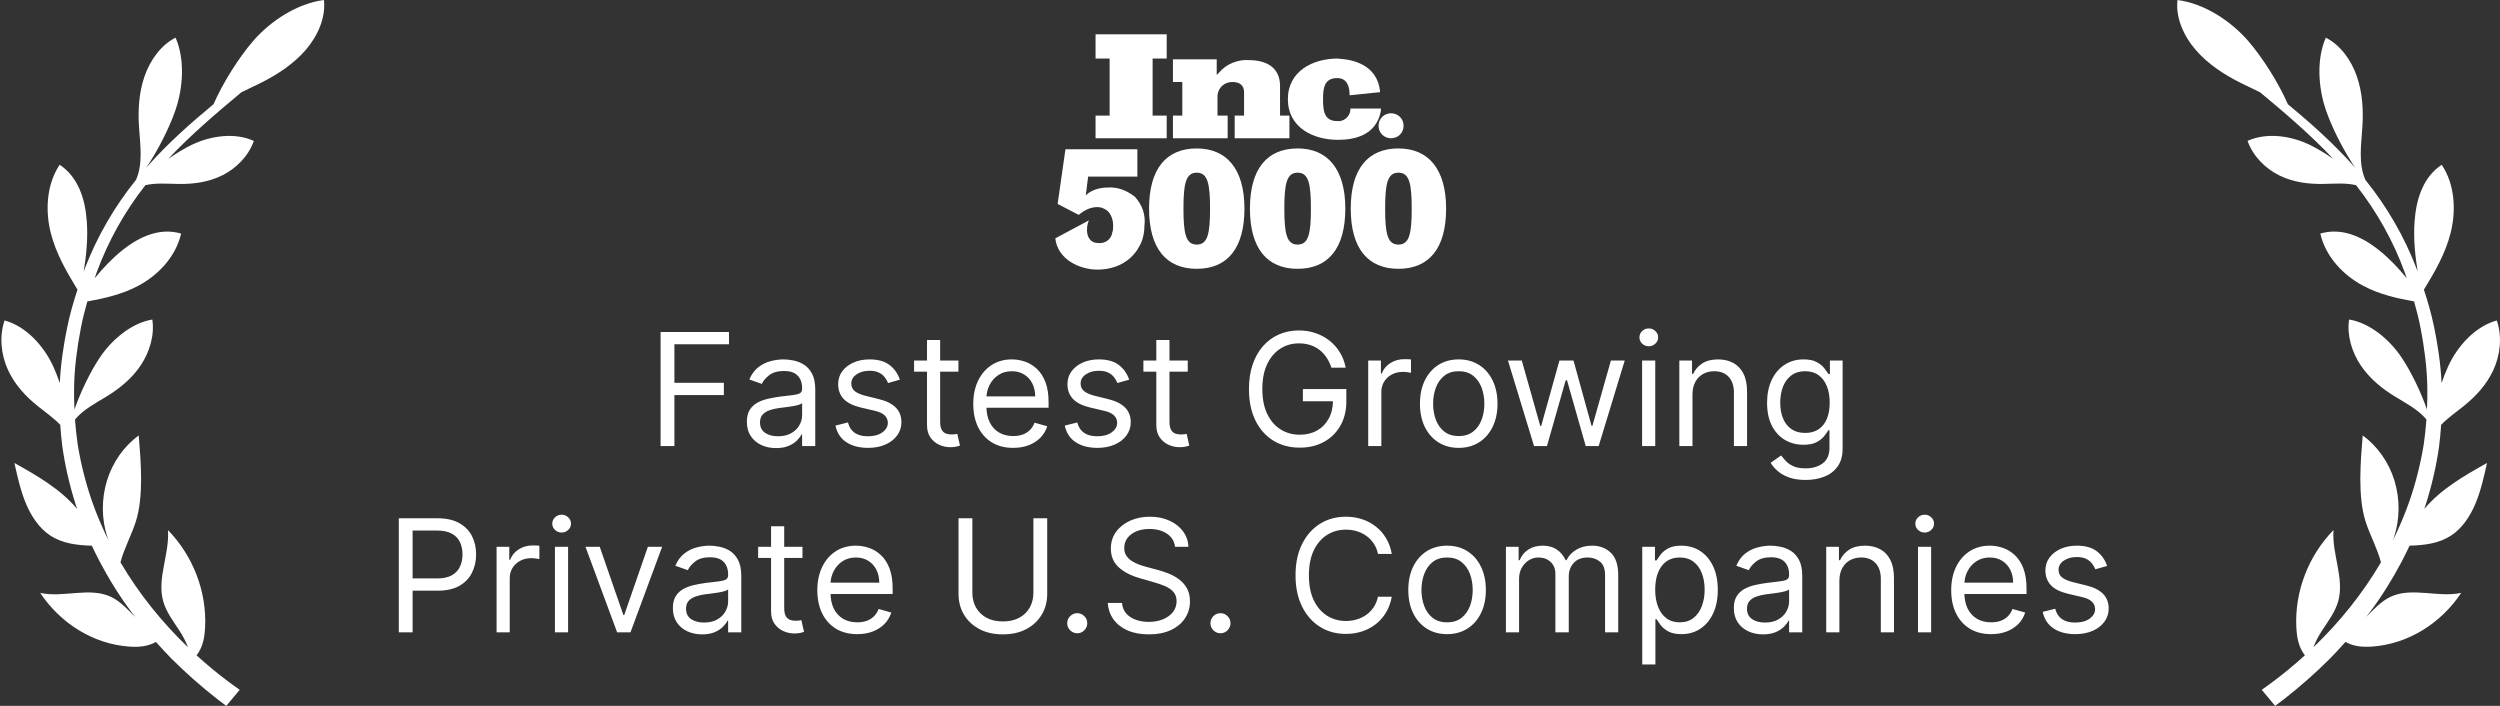 <svg width="255" height="72" viewBox="0 0 255 72" fill="none" xmlns="http://www.w3.org/2000/svg">
<rect x="0" y="0" width="255" height="72" fill="#333333" stroke="none"/>
<path d="M33.038 0C30.332 0.349 27.609 2.116 25.822 4.181C24.388 5.841 22.758 8.396 21.779 10.627C19.439 12.564 17.15 14.599 15.091 16.907C15.023 16.983 14.959 17.06 14.895 17.137C16.12 15.332 17.273 13.037 17.886 11.261C18.703 8.903 18.86 6.007 17.907 3.84C16.435 4.585 15.329 6.11 14.746 7.774C14.167 9.439 14.065 11.232 14.18 12.964C14.299 14.765 14.605 16.715 13.869 18.35C11.687 21.058 9.908 24.115 8.661 27.368C8.619 27.487 8.576 27.606 8.534 27.725C8.81 26.022 8.976 24.311 8.857 22.612C8.687 20.189 7.929 18.031 6.087 16.805C4.751 18.793 4.602 21.462 5.172 23.736C5.708 25.865 6.798 27.73 7.904 29.543C7.504 30.761 7.146 31.996 6.883 33.256C6.483 35.168 6.193 37.109 6.1 39.072C5.883 38.446 5.657 37.863 5.423 37.356C4.432 35.21 2.606 33.264 0.466 32.685C-0.1 34.354 0.121 36.215 0.815 37.731C1.509 39.246 2.64 40.456 3.883 41.448C4.636 42.048 5.47 42.631 6.147 43.334C6.198 44.075 6.261 44.815 6.359 45.556C6.653 47.604 7.125 49.622 7.759 51.589C7.793 51.7 7.836 51.806 7.87 51.913C6.142 49.865 3.785 48.519 1.47 47.225C1.785 48.647 2.104 50.073 2.657 51.389C3.211 52.7 4.023 53.905 5.151 54.638C6.389 55.442 7.883 55.621 9.368 55.659C9.623 56.204 9.891 56.749 10.172 57.282C11.133 59.104 12.223 60.862 13.465 62.506C13.576 62.655 13.695 62.799 13.81 62.948C13.035 62.178 12.287 61.343 11.325 60.883C9.138 59.845 6.461 60.998 4.1 60.475C6.198 63.621 9.538 65.686 13.163 65.95C14.176 66.022 15.086 65.942 15.908 65.477C16.422 66.056 16.946 66.627 17.49 67.18C18.946 68.632 20.486 69.995 22.103 71.259C22.426 71.51 22.754 71.757 23.081 72L24.447 70.365C24.09 70.114 23.737 69.854 23.384 69.594C22.23 68.734 21.116 67.815 20.048 66.844C20.66 66.061 20.865 65.103 20.92 63.987C21.107 60.33 19.669 56.664 17.129 54.067C17.316 56.507 15.984 58.993 16.652 61.343C16.963 62.442 17.678 63.366 18.295 64.315C18.639 64.847 18.958 65.418 19.167 66.014C16.499 63.451 14.159 60.543 12.287 57.358C12.652 55.953 13.414 54.578 13.848 53.22C14.674 50.644 14.371 47.11 14.15 44.419C12.652 45.496 11.482 47.157 10.908 49.035C10.334 50.912 10.351 52.99 10.963 54.812C11.002 54.927 11.044 55.038 11.087 55.153C10.427 53.829 9.848 52.458 9.359 51.053C8.721 49.192 8.24 47.276 7.925 45.331C7.802 44.487 7.712 43.64 7.649 42.789C8.504 41.758 9.772 41.115 10.908 40.417C12.223 39.608 13.469 38.595 14.363 37.25C15.261 35.904 15.776 34.197 15.537 32.592C13.465 32.932 11.453 34.572 10.18 36.471C9.257 37.846 8.253 39.881 7.593 41.771C7.559 40.992 7.542 40.209 7.559 39.429C7.598 37.454 7.861 35.483 8.232 33.541C8.41 32.6 8.644 31.668 8.908 30.748C10.687 30.429 12.465 30.02 14.112 29.147C16.12 28.079 17.937 26.188 18.473 23.825C16.367 23.208 14.316 24.055 12.465 25.537C11.435 26.363 10.516 27.334 9.661 28.377C9.725 28.194 9.785 28.006 9.848 27.823C11.018 24.609 12.712 21.586 14.831 18.887C15.92 18.635 17.107 18.746 18.227 18.763C19.724 18.785 21.269 18.584 22.673 17.886C24.077 17.188 25.332 15.949 25.894 14.374C23.971 13.496 21.486 13.824 19.494 14.804C18.78 15.157 17.971 15.642 17.159 16.204C19.46 13.765 22.03 11.568 24.613 9.418C25.239 9.103 25.877 8.813 26.49 8.511C28.247 7.642 29.932 6.544 31.192 5.084C32.447 3.623 33.238 1.758 33.042 0.004L33.038 0Z" fill="white"/>
<path d="M111.747 14.104V11.792H113.182V5.971H111.747V3.5H119.003V5.971H117.567V11.792H119.003V14.104H111.747Z" fill="white"/>
<path d="M125.939 14.104V11.792H126.895V9.4C126.895 8.682 126.417 8.363 125.699 8.363C124.902 8.363 124.264 8.922 124.184 9.719V11.792H125.221V14.105H119.64V11.792H120.596V8.364H119.64V6.052H124.105V7.646L124.344 7.407C125.062 6.53 126.258 6.051 127.374 6.131C129.128 6.131 130.564 6.848 130.564 8.762V11.792H131.52V14.105H125.939L125.939 14.104Z" fill="white"/>
<path d="M140.771 9.4L137.662 9.719C137.662 8.842 137.422 7.965 136.386 7.965C135.031 7.965 134.951 9.081 134.951 10.117C134.951 11.234 135.03 12.35 136.386 12.35C137.024 12.429 137.662 11.951 137.742 11.233V11.073H140.851V11.313C140.373 13.864 138.061 14.263 136.466 14.263C133.915 14.263 131.363 12.988 131.363 10.117C131.363 7.246 133.915 5.97 136.466 5.97C136.387 6.05 140.453 5.811 140.772 9.399" fill="white"/>
<path d="M143.165 12.829C143.165 13.546 142.606 14.104 141.889 14.104C141.172 14.104 140.613 13.546 140.613 12.829C140.613 12.111 141.172 11.553 141.889 11.553C142.606 11.553 143.165 12.111 143.165 12.829Z" fill="white"/>
<path d="M122.069 15.141C118.959 15.141 117.205 17.214 117.205 21.28C117.205 25.346 118.959 27.419 122.069 27.419C125.178 27.419 126.933 25.346 126.933 21.28C126.933 17.214 125.099 15.141 122.069 15.141ZM122.069 24.948C120.952 24.948 120.713 23.832 120.713 21.281C120.713 18.73 120.952 17.613 122.069 17.613C123.185 17.613 123.425 18.73 123.425 21.281C123.425 23.832 123.185 24.948 122.069 24.948Z" fill="white"/>
<path d="M132.358 15.141C129.248 15.141 127.494 17.214 127.494 21.28C127.494 25.346 129.248 27.419 132.358 27.419C135.467 27.419 137.222 25.346 137.222 21.28C137.222 17.214 135.388 15.141 132.358 15.141ZM132.358 24.948C131.241 24.948 131.002 23.832 131.002 21.281C131.002 18.73 131.241 17.613 132.358 17.613C133.474 17.613 133.713 18.73 133.713 21.281C133.713 23.832 133.474 24.948 132.358 24.948Z" fill="white"/>
<path d="M142.64 15.141C139.531 15.141 137.776 17.214 137.776 21.28C137.776 25.346 139.531 27.419 142.64 27.419C145.75 27.419 147.504 25.346 147.504 21.28C147.504 17.214 145.67 15.141 142.64 15.141ZM142.64 24.948C141.524 24.948 141.284 23.832 141.284 21.281C141.284 18.73 141.524 17.613 142.64 17.613C143.757 17.613 143.995 18.73 143.995 21.281C143.995 23.832 143.756 24.948 142.64 24.948Z" fill="white"/>
<path d="M115.773 20.085C114.975 19.447 114.018 19.049 112.982 19.128C112.184 19.128 111.307 19.367 110.75 19.926L110.989 18.012H116.012V15.222H108.676L107.878 20.803L110.031 21.919C110.589 21.441 111.227 21.122 111.945 21.122C112.343 21.122 112.662 21.281 112.981 21.52C113.38 21.919 113.54 22.477 113.54 23.035C113.54 23.274 113.54 23.514 113.46 23.673C113.38 24.39 112.743 24.869 112.025 24.789C110.67 24.789 110.749 23.115 111.068 22.477L107.64 24.311C107.879 26.463 110.111 27.5 111.945 27.5C113.221 27.5 114.417 27.102 115.294 26.304C115.613 25.985 115.932 25.666 116.171 25.188C116.57 24.55 116.729 23.753 116.729 23.035C116.888 21.919 116.49 20.882 115.773 20.085Z" fill="white"/>
<path d="M67.38 45.5V33.864H74.357V35.114H68.789V39.046H73.834V40.296H68.789V45.5H67.38ZM79.157 45.705C78.604 45.705 78.102 45.601 77.651 45.392C77.2 45.18 76.842 44.875 76.577 44.477C76.312 44.076 76.18 43.591 76.18 43.023C76.18 42.523 76.278 42.118 76.475 41.807C76.672 41.493 76.935 41.246 77.265 41.068C77.594 40.89 77.958 40.758 78.356 40.671C78.757 40.58 79.161 40.508 79.566 40.455C80.096 40.387 80.526 40.336 80.856 40.301C81.189 40.264 81.431 40.201 81.583 40.114C81.738 40.027 81.816 39.875 81.816 39.659V39.614C81.816 39.053 81.662 38.618 81.356 38.307C81.053 37.996 80.592 37.841 79.975 37.841C79.335 37.841 78.833 37.981 78.469 38.262C78.106 38.542 77.85 38.841 77.702 39.159L76.43 38.705C76.657 38.175 76.96 37.762 77.339 37.466C77.721 37.167 78.138 36.959 78.589 36.841C79.043 36.72 79.49 36.659 79.93 36.659C80.21 36.659 80.532 36.693 80.895 36.762C81.263 36.826 81.617 36.961 81.958 37.165C82.303 37.37 82.589 37.678 82.816 38.091C83.043 38.504 83.157 39.057 83.157 39.75V45.5H81.816V44.318H81.748C81.657 44.508 81.505 44.711 81.293 44.926C81.081 45.142 80.799 45.326 80.447 45.477C80.094 45.629 79.664 45.705 79.157 45.705ZM79.361 44.5C79.892 44.5 80.339 44.396 80.702 44.188C81.07 43.979 81.346 43.711 81.532 43.381C81.721 43.051 81.816 42.705 81.816 42.341V41.114C81.759 41.182 81.634 41.245 81.441 41.301C81.251 41.354 81.032 41.402 80.782 41.443C80.536 41.481 80.295 41.515 80.06 41.546C79.829 41.572 79.642 41.595 79.498 41.614C79.149 41.659 78.823 41.733 78.52 41.836C78.221 41.934 77.979 42.084 77.793 42.284C77.611 42.481 77.52 42.75 77.52 43.091C77.52 43.557 77.693 43.909 78.037 44.148C78.386 44.383 78.827 44.5 79.361 44.5ZM91.786 38.727L90.582 39.068C90.506 38.868 90.394 38.673 90.246 38.483C90.102 38.29 89.905 38.131 89.655 38.006C89.405 37.881 89.085 37.818 88.695 37.818C88.161 37.818 87.716 37.941 87.36 38.188C87.008 38.43 86.832 38.739 86.832 39.114C86.832 39.447 86.953 39.711 87.195 39.904C87.438 40.097 87.816 40.258 88.332 40.387L89.627 40.705C90.407 40.894 90.989 41.184 91.371 41.574C91.754 41.961 91.945 42.459 91.945 43.068C91.945 43.568 91.801 44.015 91.513 44.409C91.229 44.803 90.832 45.114 90.32 45.341C89.809 45.568 89.214 45.682 88.536 45.682C87.646 45.682 86.909 45.489 86.326 45.102C85.743 44.716 85.373 44.152 85.218 43.409L86.491 43.091C86.612 43.561 86.841 43.913 87.178 44.148C87.519 44.383 87.964 44.5 88.513 44.5C89.138 44.5 89.635 44.368 90.002 44.102C90.373 43.834 90.559 43.512 90.559 43.137C90.559 42.834 90.453 42.58 90.241 42.375C90.028 42.167 89.703 42.012 89.263 41.909L87.809 41.568C87.01 41.379 86.422 41.086 86.047 40.688C85.676 40.286 85.491 39.784 85.491 39.182C85.491 38.69 85.629 38.254 85.905 37.875C86.186 37.496 86.566 37.199 87.047 36.983C87.532 36.767 88.082 36.659 88.695 36.659C89.559 36.659 90.237 36.849 90.729 37.227C91.225 37.606 91.578 38.106 91.786 38.727ZM97.759 36.773V37.909H93.236V36.773H97.759ZM94.555 34.682H95.895V43C95.895 43.379 95.95 43.663 96.06 43.852C96.174 44.038 96.318 44.163 96.492 44.227C96.67 44.288 96.858 44.318 97.055 44.318C97.202 44.318 97.323 44.311 97.418 44.296C97.513 44.277 97.589 44.262 97.645 44.25L97.918 45.455C97.827 45.489 97.7 45.523 97.537 45.557C97.375 45.595 97.168 45.614 96.918 45.614C96.539 45.614 96.168 45.532 95.805 45.37C95.445 45.207 95.145 44.959 94.907 44.625C94.672 44.292 94.555 43.871 94.555 43.364V34.682ZM103.341 45.682C102.501 45.682 101.775 45.496 101.165 45.125C100.559 44.75 100.091 44.227 99.762 43.557C99.436 42.883 99.273 42.099 99.273 41.205C99.273 40.311 99.436 39.523 99.762 38.841C100.091 38.156 100.55 37.621 101.137 37.239C101.728 36.852 102.417 36.659 103.205 36.659C103.66 36.659 104.108 36.735 104.552 36.887C104.995 37.038 105.398 37.284 105.762 37.625C106.126 37.962 106.415 38.409 106.631 38.966C106.847 39.523 106.955 40.209 106.955 41.023V41.591H100.228V40.432H105.591C105.591 39.94 105.493 39.5 105.296 39.114C105.103 38.727 104.826 38.423 104.466 38.199C104.11 37.976 103.69 37.864 103.205 37.864C102.671 37.864 102.209 37.996 101.819 38.262C101.432 38.523 101.135 38.864 100.927 39.284C100.718 39.705 100.614 40.156 100.614 40.637V41.409C100.614 42.068 100.728 42.627 100.955 43.086C101.186 43.54 101.506 43.887 101.915 44.125C102.324 44.36 102.8 44.477 103.341 44.477C103.694 44.477 104.012 44.428 104.296 44.33C104.584 44.227 104.832 44.076 105.04 43.875C105.249 43.671 105.41 43.417 105.523 43.114L106.819 43.477C106.682 43.917 106.453 44.303 106.131 44.637C105.809 44.966 105.412 45.224 104.938 45.409C104.465 45.591 103.932 45.682 103.341 45.682ZM115.177 38.727L113.972 39.068C113.896 38.868 113.785 38.673 113.637 38.483C113.493 38.29 113.296 38.131 113.046 38.006C112.796 37.881 112.476 37.818 112.086 37.818C111.552 37.818 111.107 37.941 110.751 38.188C110.398 38.43 110.222 38.739 110.222 39.114C110.222 39.447 110.343 39.711 110.586 39.904C110.828 40.097 111.207 40.258 111.722 40.387L113.018 40.705C113.798 40.894 114.379 41.184 114.762 41.574C115.144 41.961 115.336 42.459 115.336 43.068C115.336 43.568 115.192 44.015 114.904 44.409C114.62 44.803 114.222 45.114 113.711 45.341C113.199 45.568 112.605 45.682 111.927 45.682C111.037 45.682 110.3 45.489 109.716 45.102C109.133 44.716 108.764 44.152 108.608 43.409L109.881 43.091C110.002 43.561 110.232 43.913 110.569 44.148C110.91 44.383 111.355 44.5 111.904 44.5C112.529 44.5 113.025 44.368 113.393 44.102C113.764 43.834 113.949 43.512 113.949 43.137C113.949 42.834 113.843 42.58 113.631 42.375C113.419 42.167 113.093 42.012 112.654 41.909L111.199 41.568C110.4 41.379 109.813 41.086 109.438 40.688C109.067 40.286 108.881 39.784 108.881 39.182C108.881 38.69 109.019 38.254 109.296 37.875C109.576 37.496 109.957 37.199 110.438 36.983C110.923 36.767 111.472 36.659 112.086 36.659C112.949 36.659 113.627 36.849 114.12 37.227C114.616 37.606 114.968 38.106 115.177 38.727ZM121.15 36.773V37.909H116.627V36.773H121.15ZM117.945 34.682H119.286V43C119.286 43.379 119.341 43.663 119.451 43.852C119.564 44.038 119.708 44.163 119.883 44.227C120.061 44.288 120.248 44.318 120.445 44.318C120.593 44.318 120.714 44.311 120.809 44.296C120.903 44.277 120.979 44.262 121.036 44.25L121.309 45.455C121.218 45.489 121.091 45.523 120.928 45.557C120.765 45.595 120.559 45.614 120.309 45.614C119.93 45.614 119.559 45.532 119.195 45.37C118.835 45.207 118.536 44.959 118.297 44.625C118.063 44.292 117.945 43.871 117.945 43.364V34.682ZM135.803 37.5C135.678 37.118 135.513 36.775 135.309 36.472C135.108 36.165 134.867 35.904 134.587 35.688C134.311 35.472 133.996 35.307 133.644 35.193C133.292 35.08 132.905 35.023 132.485 35.023C131.796 35.023 131.169 35.201 130.604 35.557C130.04 35.913 129.591 36.438 129.258 37.131C128.924 37.824 128.758 38.675 128.758 39.682C128.758 40.69 128.926 41.54 129.263 42.233C129.6 42.926 130.057 43.451 130.633 43.807C131.208 44.163 131.856 44.341 132.576 44.341C133.242 44.341 133.83 44.199 134.337 43.915C134.849 43.627 135.246 43.222 135.53 42.699C135.818 42.173 135.962 41.553 135.962 40.841L136.394 40.932H132.894V39.682H137.326V40.932C137.326 41.89 137.121 42.724 136.712 43.432C136.307 44.14 135.746 44.69 135.03 45.08C134.318 45.466 133.5 45.659 132.576 45.659C131.546 45.659 130.64 45.417 129.86 44.932C129.083 44.447 128.477 43.758 128.042 42.864C127.61 41.97 127.394 40.909 127.394 39.682C127.394 38.762 127.517 37.934 127.763 37.199C128.013 36.461 128.366 35.832 128.82 35.313C129.275 34.794 129.813 34.396 130.434 34.12C131.055 33.843 131.739 33.705 132.485 33.705C133.099 33.705 133.671 33.798 134.201 33.983C134.735 34.165 135.21 34.425 135.627 34.762C136.047 35.095 136.398 35.495 136.678 35.961C136.958 36.423 137.152 36.936 137.258 37.5H135.803ZM139.557 45.5V36.773H140.853V38.091H140.944C141.103 37.659 141.391 37.309 141.807 37.04C142.224 36.771 142.694 36.637 143.216 36.637C143.315 36.637 143.438 36.639 143.586 36.642C143.733 36.646 143.845 36.652 143.921 36.659V38.023C143.876 38.012 143.771 37.995 143.608 37.972C143.449 37.945 143.281 37.932 143.103 37.932C142.679 37.932 142.3 38.021 141.966 38.199C141.637 38.373 141.376 38.616 141.182 38.926C140.993 39.233 140.898 39.584 140.898 39.977V45.5H139.557ZM148.79 45.682C148.002 45.682 147.311 45.495 146.716 45.12C146.126 44.745 145.663 44.22 145.33 43.546C145.001 42.871 144.836 42.084 144.836 41.182C144.836 40.273 145.001 39.479 145.33 38.801C145.663 38.123 146.126 37.597 146.716 37.222C147.311 36.847 148.002 36.659 148.79 36.659C149.578 36.659 150.268 36.847 150.858 37.222C151.453 37.597 151.915 38.123 152.245 38.801C152.578 39.479 152.745 40.273 152.745 41.182C152.745 42.084 152.578 42.871 152.245 43.546C151.915 44.22 151.453 44.745 150.858 45.12C150.268 45.495 149.578 45.682 148.79 45.682ZM148.79 44.477C149.389 44.477 149.881 44.324 150.268 44.017C150.654 43.711 150.94 43.307 151.126 42.807C151.311 42.307 151.404 41.765 151.404 41.182C151.404 40.599 151.311 40.055 151.126 39.551C150.94 39.048 150.654 38.64 150.268 38.33C149.881 38.019 149.389 37.864 148.79 37.864C148.192 37.864 147.699 38.019 147.313 38.33C146.927 38.64 146.641 39.048 146.455 39.551C146.269 40.055 146.177 40.599 146.177 41.182C146.177 41.765 146.269 42.307 146.455 42.807C146.641 43.307 146.927 43.711 147.313 44.017C147.699 44.324 148.192 44.477 148.79 44.477ZM156.472 45.5L153.813 36.773H155.222L157.108 43.455H157.199L159.063 36.773H160.495L162.336 43.432H162.427L164.313 36.773H165.722L163.063 45.5H161.745L159.836 38.796H159.699L157.79 45.5H156.472ZM167.495 45.5V36.773H168.836V45.5H167.495ZM168.177 35.318C167.915 35.318 167.69 35.229 167.501 35.051C167.315 34.873 167.222 34.659 167.222 34.409C167.222 34.159 167.315 33.945 167.501 33.767C167.69 33.589 167.915 33.5 168.177 33.5C168.438 33.5 168.662 33.589 168.847 33.767C169.037 33.945 169.131 34.159 169.131 34.409C169.131 34.659 169.037 34.873 168.847 35.051C168.662 35.229 168.438 35.318 168.177 35.318ZM172.633 40.25V45.5H171.292V36.773H172.587V38.137H172.701C172.905 37.693 173.216 37.337 173.633 37.068C174.049 36.796 174.587 36.659 175.246 36.659C175.837 36.659 176.354 36.781 176.797 37.023C177.241 37.262 177.585 37.625 177.831 38.114C178.078 38.599 178.201 39.212 178.201 39.955V45.5H176.86V40.046C176.86 39.36 176.682 38.826 176.326 38.443C175.97 38.057 175.481 37.864 174.86 37.864C174.432 37.864 174.049 37.957 173.712 38.142C173.379 38.328 173.116 38.599 172.922 38.955C172.729 39.311 172.633 39.743 172.633 40.25ZM184.174 48.955C183.526 48.955 182.969 48.871 182.503 48.705C182.037 48.542 181.649 48.326 181.339 48.057C181.032 47.792 180.787 47.508 180.606 47.205L181.674 46.455C181.795 46.614 181.948 46.796 182.134 47C182.32 47.209 182.573 47.389 182.895 47.54C183.221 47.695 183.647 47.773 184.174 47.773C184.878 47.773 185.46 47.602 185.918 47.262C186.376 46.921 186.606 46.387 186.606 45.659V43.887H186.492C186.394 44.046 186.253 44.243 186.072 44.477C185.894 44.709 185.636 44.915 185.299 45.097C184.965 45.275 184.515 45.364 183.947 45.364C183.242 45.364 182.609 45.197 182.049 44.864C181.492 44.531 181.051 44.046 180.725 43.409C180.403 42.773 180.242 42 180.242 41.091C180.242 40.197 180.399 39.419 180.714 38.756C181.028 38.089 181.465 37.574 182.026 37.211C182.587 36.843 183.234 36.659 183.969 36.659C184.537 36.659 184.988 36.754 185.322 36.943C185.659 37.129 185.916 37.341 186.094 37.58C186.276 37.815 186.416 38.008 186.515 38.159H186.651V36.773H187.947V45.75C187.947 46.5 187.776 47.11 187.435 47.58C187.098 48.053 186.644 48.4 186.072 48.62C185.503 48.843 184.871 48.955 184.174 48.955ZM184.128 44.159C184.666 44.159 185.121 44.036 185.492 43.79C185.863 43.544 186.145 43.19 186.339 42.727C186.532 42.265 186.628 41.712 186.628 41.068C186.628 40.44 186.534 39.885 186.344 39.404C186.155 38.923 185.875 38.546 185.503 38.273C185.132 38 184.674 37.864 184.128 37.864C183.56 37.864 183.087 38.008 182.708 38.296C182.333 38.584 182.051 38.97 181.861 39.455C181.676 39.94 181.583 40.477 181.583 41.068C181.583 41.675 181.678 42.211 181.867 42.676C182.06 43.139 182.344 43.502 182.719 43.767C183.098 44.029 183.568 44.159 184.128 44.159ZM40.677 64.5V52.864H44.608C45.521 52.864 46.268 53.029 46.847 53.358C47.431 53.684 47.862 54.125 48.143 54.682C48.423 55.239 48.563 55.86 48.563 56.546C48.563 57.231 48.423 57.854 48.143 58.415C47.866 58.976 47.438 59.423 46.858 59.756C46.279 60.086 45.536 60.25 44.631 60.25H41.813V59H44.586C45.211 59 45.713 58.892 46.091 58.676C46.47 58.461 46.745 58.169 46.915 57.801C47.09 57.43 47.177 57.012 47.177 56.546C47.177 56.08 47.09 55.663 46.915 55.296C46.745 54.928 46.468 54.64 46.086 54.432C45.703 54.22 45.196 54.114 44.563 54.114H42.086V64.5H40.677ZM50.651 64.5V55.773H51.947V57.091H52.038C52.197 56.659 52.484 56.309 52.901 56.04C53.318 55.771 53.788 55.637 54.31 55.637C54.409 55.637 54.532 55.639 54.679 55.642C54.827 55.646 54.939 55.652 55.015 55.659V57.023C54.969 57.012 54.865 56.995 54.702 56.972C54.543 56.945 54.375 56.932 54.197 56.932C53.772 56.932 53.394 57.021 53.06 57.199C52.731 57.373 52.469 57.616 52.276 57.926C52.087 58.233 51.992 58.584 51.992 58.977V64.5H50.651ZM56.604 64.5V55.773H57.945V64.5H56.604ZM57.286 54.318C57.025 54.318 56.799 54.229 56.61 54.051C56.424 53.873 56.331 53.659 56.331 53.409C56.331 53.159 56.424 52.945 56.61 52.767C56.799 52.589 57.025 52.5 57.286 52.5C57.547 52.5 57.771 52.589 57.956 52.767C58.146 52.945 58.241 53.159 58.241 53.409C58.241 53.659 58.146 53.873 57.956 54.051C57.771 54.229 57.547 54.318 57.286 54.318ZM67.537 55.773L64.31 64.5H62.947L59.719 55.773H61.174L63.583 62.727H63.674L66.083 55.773H67.537ZM71.61 64.705C71.057 64.705 70.555 64.601 70.104 64.392C69.653 64.18 69.296 63.875 69.03 63.477C68.765 63.076 68.633 62.591 68.633 62.023C68.633 61.523 68.731 61.118 68.928 60.807C69.125 60.493 69.388 60.246 69.718 60.068C70.047 59.89 70.411 59.758 70.809 59.671C71.21 59.58 71.614 59.508 72.019 59.455C72.549 59.387 72.979 59.336 73.309 59.301C73.642 59.264 73.885 59.201 74.036 59.114C74.191 59.027 74.269 58.875 74.269 58.659V58.614C74.269 58.053 74.116 57.618 73.809 57.307C73.506 56.996 73.046 56.841 72.428 56.841C71.788 56.841 71.286 56.981 70.922 57.262C70.559 57.542 70.303 57.841 70.155 58.159L68.883 57.705C69.11 57.175 69.413 56.762 69.792 56.466C70.174 56.167 70.591 55.959 71.042 55.841C71.496 55.72 71.943 55.659 72.383 55.659C72.663 55.659 72.985 55.693 73.349 55.762C73.716 55.826 74.07 55.961 74.411 56.165C74.756 56.37 75.042 56.678 75.269 57.091C75.496 57.504 75.61 58.057 75.61 58.75V64.5H74.269V63.318H74.201C74.11 63.508 73.958 63.711 73.746 63.926C73.534 64.142 73.252 64.326 72.9 64.478C72.547 64.629 72.118 64.705 71.61 64.705ZM71.814 63.5C72.345 63.5 72.792 63.396 73.155 63.188C73.523 62.979 73.799 62.711 73.985 62.381C74.174 62.051 74.269 61.705 74.269 61.341V60.114C74.212 60.182 74.087 60.245 73.894 60.301C73.705 60.354 73.485 60.402 73.235 60.443C72.989 60.481 72.748 60.515 72.513 60.546C72.282 60.572 72.095 60.595 71.951 60.614C71.602 60.659 71.277 60.733 70.974 60.836C70.674 60.934 70.432 61.084 70.246 61.284C70.064 61.481 69.974 61.75 69.974 62.091C69.974 62.557 70.146 62.909 70.491 63.148C70.839 63.383 71.28 63.5 71.814 63.5ZM81.853 55.773V56.909H77.33V55.773H81.853ZM78.648 53.682H79.989V62C79.989 62.379 80.044 62.663 80.154 62.852C80.268 63.038 80.412 63.163 80.586 63.227C80.764 63.288 80.951 63.318 81.148 63.318C81.296 63.318 81.417 63.311 81.512 63.296C81.607 63.277 81.682 63.262 81.739 63.25L82.012 64.455C81.921 64.489 81.794 64.523 81.631 64.557C81.468 64.595 81.262 64.614 81.012 64.614C80.633 64.614 80.262 64.532 79.898 64.37C79.538 64.207 79.239 63.959 79.001 63.625C78.766 63.292 78.648 62.871 78.648 62.364V53.682ZM87.435 64.682C86.594 64.682 85.869 64.496 85.259 64.125C84.653 63.75 84.185 63.227 83.856 62.557C83.53 61.883 83.367 61.099 83.367 60.205C83.367 59.311 83.53 58.523 83.856 57.841C84.185 57.156 84.644 56.621 85.231 56.239C85.822 55.852 86.511 55.659 87.299 55.659C87.753 55.659 88.202 55.735 88.645 55.887C89.089 56.038 89.492 56.284 89.856 56.625C90.219 56.962 90.509 57.409 90.725 57.966C90.941 58.523 91.049 59.209 91.049 60.023V60.591H84.322V59.432H89.685C89.685 58.94 89.587 58.5 89.39 58.114C89.197 57.727 88.92 57.423 88.56 57.199C88.204 56.976 87.784 56.864 87.299 56.864C86.765 56.864 86.303 56.996 85.912 57.262C85.526 57.523 85.229 57.864 85.02 58.284C84.812 58.705 84.708 59.156 84.708 59.637V60.409C84.708 61.068 84.822 61.627 85.049 62.086C85.28 62.54 85.6 62.887 86.009 63.125C86.418 63.36 86.894 63.477 87.435 63.477C87.787 63.477 88.106 63.428 88.39 63.33C88.678 63.227 88.926 63.076 89.134 62.875C89.342 62.671 89.503 62.417 89.617 62.114L90.912 62.477C90.776 62.917 90.547 63.303 90.225 63.637C89.903 63.966 89.505 64.224 89.032 64.409C88.558 64.591 88.026 64.682 87.435 64.682ZM105.407 52.864H106.816V60.568C106.816 61.364 106.628 62.074 106.253 62.699C105.882 63.32 105.358 63.811 104.68 64.171C104.001 64.527 103.206 64.705 102.293 64.705C101.38 64.705 100.585 64.527 99.907 64.171C99.229 63.811 98.702 63.32 98.327 62.699C97.956 62.074 97.77 61.364 97.77 60.568V52.864H99.18V60.455C99.18 61.023 99.305 61.529 99.555 61.972C99.805 62.411 100.161 62.758 100.623 63.012C101.089 63.262 101.645 63.387 102.293 63.387C102.941 63.387 103.498 63.262 103.964 63.012C104.43 62.758 104.786 62.411 105.032 61.972C105.282 61.529 105.407 61.023 105.407 60.455V52.864ZM109.878 64.591C109.598 64.591 109.358 64.491 109.157 64.29C108.956 64.089 108.856 63.849 108.856 63.568C108.856 63.288 108.956 63.048 109.157 62.847C109.358 62.646 109.598 62.546 109.878 62.546C110.159 62.546 110.399 62.646 110.6 62.847C110.801 63.048 110.901 63.288 110.901 63.568C110.901 63.754 110.854 63.925 110.759 64.08C110.668 64.235 110.545 64.36 110.39 64.455C110.238 64.546 110.068 64.591 109.878 64.591ZM119.853 55.773C119.785 55.197 119.508 54.75 119.023 54.432C118.538 54.114 117.944 53.955 117.239 53.955C116.724 53.955 116.273 54.038 115.887 54.205C115.504 54.371 115.205 54.601 114.989 54.892C114.777 55.184 114.671 55.515 114.671 55.887C114.671 56.197 114.745 56.464 114.893 56.688C115.044 56.907 115.237 57.091 115.472 57.239C115.707 57.383 115.953 57.502 116.211 57.597C116.468 57.688 116.705 57.762 116.921 57.818L118.103 58.137C118.406 58.216 118.743 58.326 119.114 58.466C119.489 58.606 119.847 58.798 120.188 59.04C120.533 59.279 120.817 59.586 121.04 59.961C121.264 60.336 121.376 60.796 121.376 61.341C121.376 61.97 121.211 62.538 120.881 63.046C120.555 63.553 120.078 63.957 119.449 64.256C118.824 64.555 118.065 64.705 117.171 64.705C116.338 64.705 115.616 64.57 115.006 64.301C114.4 64.032 113.923 63.657 113.574 63.176C113.23 62.695 113.035 62.137 112.989 61.5H114.444C114.482 61.94 114.629 62.303 114.887 62.591C115.148 62.875 115.478 63.087 115.876 63.227C116.277 63.364 116.709 63.432 117.171 63.432C117.709 63.432 118.192 63.345 118.62 63.171C119.048 62.993 119.387 62.746 119.637 62.432C119.887 62.114 120.012 61.743 120.012 61.318C120.012 60.932 119.904 60.618 119.688 60.375C119.472 60.133 119.188 59.936 118.836 59.784C118.483 59.633 118.103 59.5 117.694 59.387L116.262 58.977C115.353 58.716 114.633 58.343 114.103 57.858C113.573 57.373 113.307 56.739 113.307 55.955C113.307 55.303 113.483 54.735 113.836 54.25C114.192 53.762 114.669 53.383 115.268 53.114C115.87 52.841 116.542 52.705 117.285 52.705C118.035 52.705 118.701 52.839 119.285 53.108C119.868 53.373 120.33 53.737 120.671 54.199C121.016 54.661 121.198 55.186 121.216 55.773H119.853ZM124.488 64.591C124.207 64.591 123.967 64.491 123.766 64.29C123.565 64.089 123.465 63.849 123.465 63.568C123.465 63.288 123.565 63.048 123.766 62.847C123.967 62.646 124.207 62.546 124.488 62.546C124.768 62.546 125.009 62.646 125.209 62.847C125.41 63.048 125.51 63.288 125.51 63.568C125.51 63.754 125.463 63.925 125.368 64.08C125.278 64.235 125.154 64.36 124.999 64.455C124.848 64.546 124.677 64.591 124.488 64.591ZM141.962 56.5H140.553C140.47 56.095 140.324 55.739 140.116 55.432C139.911 55.125 139.661 54.868 139.366 54.659C139.074 54.447 138.75 54.288 138.394 54.182C138.038 54.076 137.667 54.023 137.28 54.023C136.576 54.023 135.938 54.201 135.366 54.557C134.797 54.913 134.345 55.438 134.008 56.131C133.674 56.824 133.508 57.675 133.508 58.682C133.508 59.69 133.674 60.54 134.008 61.233C134.345 61.926 134.797 62.451 135.366 62.807C135.938 63.163 136.576 63.341 137.28 63.341C137.667 63.341 138.038 63.288 138.394 63.182C138.75 63.076 139.074 62.919 139.366 62.711C139.661 62.498 139.911 62.239 140.116 61.932C140.324 61.621 140.47 61.265 140.553 60.864H141.962C141.856 61.459 141.663 61.991 141.383 62.461C141.102 62.93 140.754 63.33 140.337 63.659C139.921 63.985 139.453 64.233 138.934 64.404C138.419 64.574 137.867 64.659 137.28 64.659C136.288 64.659 135.405 64.417 134.633 63.932C133.86 63.447 133.252 62.758 132.809 61.864C132.366 60.97 132.144 59.909 132.144 58.682C132.144 57.455 132.366 56.394 132.809 55.5C133.252 54.606 133.86 53.917 134.633 53.432C135.405 52.947 136.288 52.705 137.28 52.705C137.867 52.705 138.419 52.79 138.934 52.961C139.453 53.131 139.921 53.381 140.337 53.711C140.754 54.036 141.102 54.434 141.383 54.904C141.663 55.37 141.856 55.902 141.962 56.5ZM147.603 64.682C146.815 64.682 146.124 64.495 145.529 64.12C144.938 63.745 144.476 63.22 144.143 62.546C143.813 61.871 143.648 61.084 143.648 60.182C143.648 59.273 143.813 58.479 144.143 57.801C144.476 57.123 144.938 56.597 145.529 56.222C146.124 55.847 146.815 55.659 147.603 55.659C148.391 55.659 149.08 55.847 149.671 56.222C150.266 56.597 150.728 57.123 151.057 57.801C151.391 58.479 151.557 59.273 151.557 60.182C151.557 61.084 151.391 61.871 151.057 62.546C150.728 63.22 150.266 63.745 149.671 64.12C149.08 64.495 148.391 64.682 147.603 64.682ZM147.603 63.477C148.201 63.477 148.694 63.324 149.08 63.017C149.466 62.711 149.752 62.307 149.938 61.807C150.124 61.307 150.216 60.765 150.216 60.182C150.216 59.599 150.124 59.055 149.938 58.551C149.752 58.048 149.466 57.64 149.08 57.33C148.694 57.019 148.201 56.864 147.603 56.864C147.004 56.864 146.512 57.019 146.126 57.33C145.739 57.64 145.453 58.048 145.268 58.551C145.082 59.055 144.989 59.599 144.989 60.182C144.989 60.765 145.082 61.307 145.268 61.807C145.453 62.307 145.739 62.711 146.126 63.017C146.512 63.324 147.004 63.477 147.603 63.477ZM153.604 64.5V55.773H154.9V57.137H155.013C155.195 56.671 155.489 56.309 155.894 56.051C156.299 55.79 156.786 55.659 157.354 55.659C157.93 55.659 158.409 55.79 158.792 56.051C159.178 56.309 159.479 56.671 159.695 57.137H159.786C160.01 56.686 160.345 56.328 160.792 56.063C161.239 55.794 161.775 55.659 162.4 55.659C163.18 55.659 163.818 55.904 164.314 56.392C164.811 56.877 165.059 57.633 165.059 58.659V64.5H163.718V58.659C163.718 58.015 163.542 57.555 163.189 57.279C162.837 57.002 162.422 56.864 161.945 56.864C161.331 56.864 160.856 57.05 160.519 57.421C160.182 57.788 160.013 58.254 160.013 58.818V64.5H158.65V58.523C158.65 58.027 158.489 57.627 158.167 57.324C157.845 57.017 157.43 56.864 156.922 56.864C156.574 56.864 156.248 56.957 155.945 57.142C155.646 57.328 155.403 57.586 155.218 57.915C155.036 58.241 154.945 58.618 154.945 59.046V64.5H153.604ZM167.51 67.773V55.773H168.806V57.159H168.965C169.064 57.008 169.2 56.815 169.374 56.58C169.552 56.341 169.806 56.129 170.135 55.943C170.469 55.754 170.92 55.659 171.488 55.659C172.223 55.659 172.87 55.843 173.431 56.211C173.992 56.578 174.429 57.099 174.743 57.773C175.058 58.447 175.215 59.243 175.215 60.159C175.215 61.084 175.058 61.885 174.743 62.563C174.429 63.237 173.993 63.76 173.437 64.131C172.88 64.498 172.238 64.682 171.51 64.682C170.95 64.682 170.501 64.589 170.164 64.404C169.827 64.214 169.567 64 169.385 63.762C169.204 63.519 169.064 63.318 168.965 63.159H168.851V67.773H167.51ZM168.829 60.137C168.829 60.796 168.925 61.377 169.118 61.881C169.312 62.381 169.594 62.773 169.965 63.057C170.336 63.337 170.791 63.477 171.329 63.477C171.889 63.477 172.357 63.33 172.732 63.034C173.111 62.735 173.395 62.334 173.584 61.83C173.778 61.322 173.874 60.758 173.874 60.137C173.874 59.523 173.779 58.97 173.59 58.477C173.404 57.981 173.122 57.589 172.743 57.301C172.368 57.01 171.897 56.864 171.329 56.864C170.783 56.864 170.325 57.002 169.954 57.279C169.582 57.551 169.302 57.934 169.113 58.426C168.923 58.915 168.829 59.485 168.829 60.137ZM179.829 64.705C179.276 64.705 178.774 64.601 178.323 64.392C177.872 64.18 177.514 63.875 177.249 63.477C176.984 63.076 176.851 62.591 176.851 62.023C176.851 61.523 176.95 61.118 177.147 60.807C177.344 60.493 177.607 60.246 177.937 60.068C178.266 59.89 178.63 59.758 179.028 59.671C179.429 59.58 179.832 59.508 180.238 59.455C180.768 59.387 181.198 59.336 181.528 59.301C181.861 59.264 182.103 59.201 182.255 59.114C182.41 59.027 182.488 58.875 182.488 58.659V58.614C182.488 58.053 182.334 57.618 182.028 57.307C181.724 56.996 181.264 56.841 180.647 56.841C180.007 56.841 179.505 56.981 179.141 57.262C178.778 57.542 178.522 57.841 178.374 58.159L177.101 57.705C177.329 57.175 177.632 56.762 178.01 56.466C178.393 56.167 178.81 55.959 179.26 55.841C179.715 55.72 180.162 55.659 180.601 55.659C180.882 55.659 181.204 55.693 181.567 55.762C181.935 55.826 182.289 55.961 182.63 56.165C182.974 56.37 183.26 56.678 183.488 57.091C183.715 57.504 183.829 58.057 183.829 58.75V64.5H182.488V63.318H182.42C182.329 63.508 182.177 63.711 181.965 63.926C181.753 64.142 181.471 64.326 181.118 64.478C180.766 64.629 180.336 64.705 179.829 64.705ZM180.033 63.5C180.564 63.5 181.01 63.396 181.374 63.188C181.742 62.979 182.018 62.711 182.204 62.381C182.393 62.051 182.488 61.705 182.488 61.341V60.114C182.431 60.182 182.306 60.245 182.113 60.301C181.923 60.354 181.704 60.402 181.454 60.443C181.207 60.481 180.967 60.515 180.732 60.546C180.501 60.572 180.314 60.595 180.17 60.614C179.821 60.659 179.495 60.733 179.192 60.836C178.893 60.934 178.651 61.084 178.465 61.284C178.283 61.481 178.192 61.75 178.192 62.091C178.192 62.557 178.365 62.909 178.709 63.148C179.058 63.383 179.499 63.5 180.033 63.5ZM187.617 59.25V64.5H186.276V55.773H187.572V57.137H187.685C187.89 56.693 188.2 56.337 188.617 56.068C189.034 55.796 189.572 55.659 190.231 55.659C190.822 55.659 191.339 55.781 191.782 56.023C192.225 56.262 192.57 56.625 192.816 57.114C193.062 57.599 193.185 58.212 193.185 58.955V64.5H191.844V59.046C191.844 58.36 191.666 57.826 191.31 57.443C190.954 57.057 190.465 56.864 189.844 56.864C189.416 56.864 189.034 56.957 188.697 57.142C188.363 57.328 188.1 57.599 187.907 57.955C187.714 58.311 187.617 58.743 187.617 59.25ZM195.635 64.5V55.773H196.976V64.5H195.635ZM196.317 54.318C196.056 54.318 195.831 54.229 195.641 54.051C195.456 53.873 195.363 53.659 195.363 53.409C195.363 53.159 195.456 52.945 195.641 52.767C195.831 52.589 196.056 52.5 196.317 52.5C196.579 52.5 196.802 52.589 196.988 52.767C197.177 52.945 197.272 53.159 197.272 53.409C197.272 53.659 197.177 53.873 196.988 54.051C196.802 54.229 196.579 54.318 196.317 54.318ZM203.091 64.682C202.251 64.682 201.525 64.496 200.915 64.125C200.309 63.75 199.841 63.227 199.512 62.557C199.186 61.883 199.023 61.099 199.023 60.205C199.023 59.311 199.186 58.523 199.512 57.841C199.841 57.156 200.3 56.621 200.887 56.239C201.478 55.852 202.167 55.659 202.955 55.659C203.41 55.659 203.858 55.735 204.302 55.887C204.745 56.038 205.148 56.284 205.512 56.625C205.876 56.962 206.165 57.409 206.381 57.966C206.597 58.523 206.705 59.209 206.705 60.023V60.591H199.978V59.432H205.341C205.341 58.94 205.243 58.5 205.046 58.114C204.853 57.727 204.576 57.423 204.216 57.199C203.86 56.976 203.44 56.864 202.955 56.864C202.421 56.864 201.959 56.996 201.569 57.262C201.182 57.523 200.885 57.864 200.677 58.284C200.468 58.705 200.364 59.156 200.364 59.637V60.409C200.364 61.068 200.478 61.627 200.705 62.086C200.936 62.54 201.256 62.887 201.665 63.125C202.074 63.36 202.55 63.477 203.091 63.477C203.444 63.477 203.762 63.428 204.046 63.33C204.334 63.227 204.582 63.076 204.79 62.875C204.999 62.671 205.16 62.417 205.273 62.114L206.569 62.477C206.432 62.917 206.203 63.303 205.881 63.637C205.559 63.966 205.162 64.224 204.688 64.409C204.215 64.591 203.682 64.682 203.091 64.682ZM214.927 57.727L213.722 58.068C213.646 57.868 213.535 57.673 213.387 57.483C213.243 57.29 213.046 57.131 212.796 57.006C212.546 56.881 212.226 56.818 211.836 56.818C211.302 56.818 210.857 56.941 210.501 57.188C210.148 57.43 209.972 57.739 209.972 58.114C209.972 58.447 210.093 58.711 210.336 58.904C210.578 59.097 210.957 59.258 211.472 59.387L212.768 59.705C213.548 59.894 214.129 60.184 214.512 60.574C214.894 60.961 215.086 61.459 215.086 62.068C215.086 62.568 214.942 63.015 214.654 63.409C214.37 63.803 213.972 64.114 213.461 64.341C212.949 64.568 212.355 64.682 211.677 64.682C210.787 64.682 210.05 64.489 209.466 64.103C208.883 63.716 208.514 63.152 208.358 62.409L209.631 62.091C209.752 62.561 209.982 62.913 210.319 63.148C210.66 63.383 211.105 63.5 211.654 63.5C212.279 63.5 212.775 63.368 213.143 63.102C213.514 62.834 213.699 62.512 213.699 62.137C213.699 61.834 213.593 61.58 213.381 61.375C213.169 61.167 212.843 61.012 212.404 60.909L210.949 60.568C210.15 60.379 209.563 60.086 209.188 59.688C208.817 59.286 208.631 58.784 208.631 58.182C208.631 57.69 208.769 57.254 209.046 56.875C209.326 56.496 209.707 56.199 210.188 55.983C210.673 55.767 211.222 55.659 211.836 55.659C212.699 55.659 213.377 55.849 213.87 56.227C214.366 56.606 214.718 57.106 214.927 57.727Z" fill="white"/>
<path d="M248.782 45.558C248.88 44.822 248.944 44.077 248.995 43.336C249.671 42.633 250.501 42.05 251.258 41.45C252.501 40.458 253.633 39.253 254.326 37.733C255.024 36.217 255.245 34.357 254.675 32.688C252.535 33.267 250.709 35.212 249.718 37.358C249.484 37.865 249.254 38.448 249.041 39.074C248.948 37.116 248.654 35.17 248.259 33.258C247.995 31.998 247.637 30.763 247.237 29.546C248.348 27.732 249.433 25.871 249.969 23.738C250.539 21.465 250.395 18.795 249.054 16.807C247.212 18.033 246.454 20.192 246.284 22.614C246.165 24.309 246.331 26.024 246.608 27.728C246.565 27.608 246.523 27.489 246.48 27.37C245.233 24.121 243.455 21.06 241.272 18.352C240.54 16.718 240.842 14.772 240.961 12.966C241.076 11.234 240.974 9.441 240.395 7.777C239.817 6.112 238.706 4.588 237.234 3.843C236.281 6.01 236.438 8.905 237.255 11.264C237.868 13.039 239.025 15.334 240.246 17.139C240.178 17.062 240.119 16.986 240.051 16.909C237.991 14.606 235.702 12.566 233.362 10.629C232.383 8.394 230.758 5.844 229.32 4.183C227.532 2.118 224.814 0.347 222.103 0.002C221.903 1.761 222.695 3.621 223.954 5.081C225.209 6.542 226.898 7.64 228.656 8.509C229.268 8.811 229.907 9.105 230.532 9.416C233.119 11.566 235.685 13.758 237.987 16.202C237.174 15.64 236.366 15.155 235.651 14.802C233.66 13.822 231.17 13.495 229.251 14.371C229.813 15.951 231.068 17.186 232.473 17.884C233.877 18.582 235.417 18.782 236.919 18.761C238.038 18.744 239.225 18.633 240.314 18.885C242.438 21.584 244.127 24.602 245.297 27.821C245.361 28.004 245.42 28.192 245.484 28.375C244.629 27.332 243.71 26.361 242.68 25.535C240.829 24.053 238.778 23.206 236.672 23.823C237.208 26.186 239.025 28.077 241.034 29.145C242.676 30.018 244.455 30.427 246.237 30.746C246.501 31.67 246.735 32.598 246.914 33.539C247.284 35.485 247.548 37.452 247.586 39.427C247.603 40.211 247.586 40.99 247.552 41.769C246.893 39.883 245.889 37.848 244.965 36.468C243.689 34.569 241.68 32.93 239.608 32.59C239.366 34.195 239.885 35.902 240.783 37.248C241.68 38.593 242.927 39.611 244.238 40.415C245.369 41.113 246.642 41.756 247.497 42.787C247.433 43.638 247.348 44.485 247.22 45.328C246.905 47.274 246.425 49.19 245.786 51.051C245.297 52.456 244.718 53.827 244.059 55.151C244.101 55.036 244.144 54.925 244.182 54.81C244.791 52.988 244.812 50.91 244.238 49.032C243.663 47.155 242.493 45.495 240.995 44.417C240.774 47.108 240.472 50.642 241.297 53.218C241.736 54.58 242.493 55.951 242.859 57.356C240.991 60.541 238.647 63.449 235.979 66.012C236.187 65.416 236.506 64.845 236.851 64.313C237.472 63.359 238.183 62.435 238.493 61.341C239.157 58.991 237.83 56.505 238.017 54.065C235.477 56.662 234.043 60.328 234.226 63.985C234.281 65.096 234.485 66.059 235.098 66.842C234.03 67.813 232.915 68.732 231.762 69.592C231.409 69.856 231.056 70.112 230.698 70.363L232.064 71.998C232.392 71.755 232.719 71.508 233.043 71.257C234.66 69.988 236.2 68.63 237.655 67.178C238.2 66.625 238.723 66.054 239.238 65.475C240.059 65.939 240.97 66.02 241.982 65.948C245.608 65.684 248.948 63.619 251.046 60.473C248.684 60.992 246.008 59.838 243.821 60.881C242.859 61.341 242.11 62.171 241.336 62.946C241.451 62.797 241.565 62.653 241.68 62.504C242.923 60.86 244.008 59.102 244.974 57.279C245.255 56.743 245.518 56.202 245.778 55.657C247.267 55.619 248.761 55.44 249.995 54.636C251.122 53.903 251.935 52.698 252.488 51.387C253.041 50.076 253.36 48.645 253.675 47.223C251.36 48.522 249.003 49.863 247.276 51.911C247.31 51.804 247.352 51.698 247.386 51.587C248.02 49.62 248.493 47.602 248.786 45.554L248.782 45.558Z" fill="white"/>
</svg>
